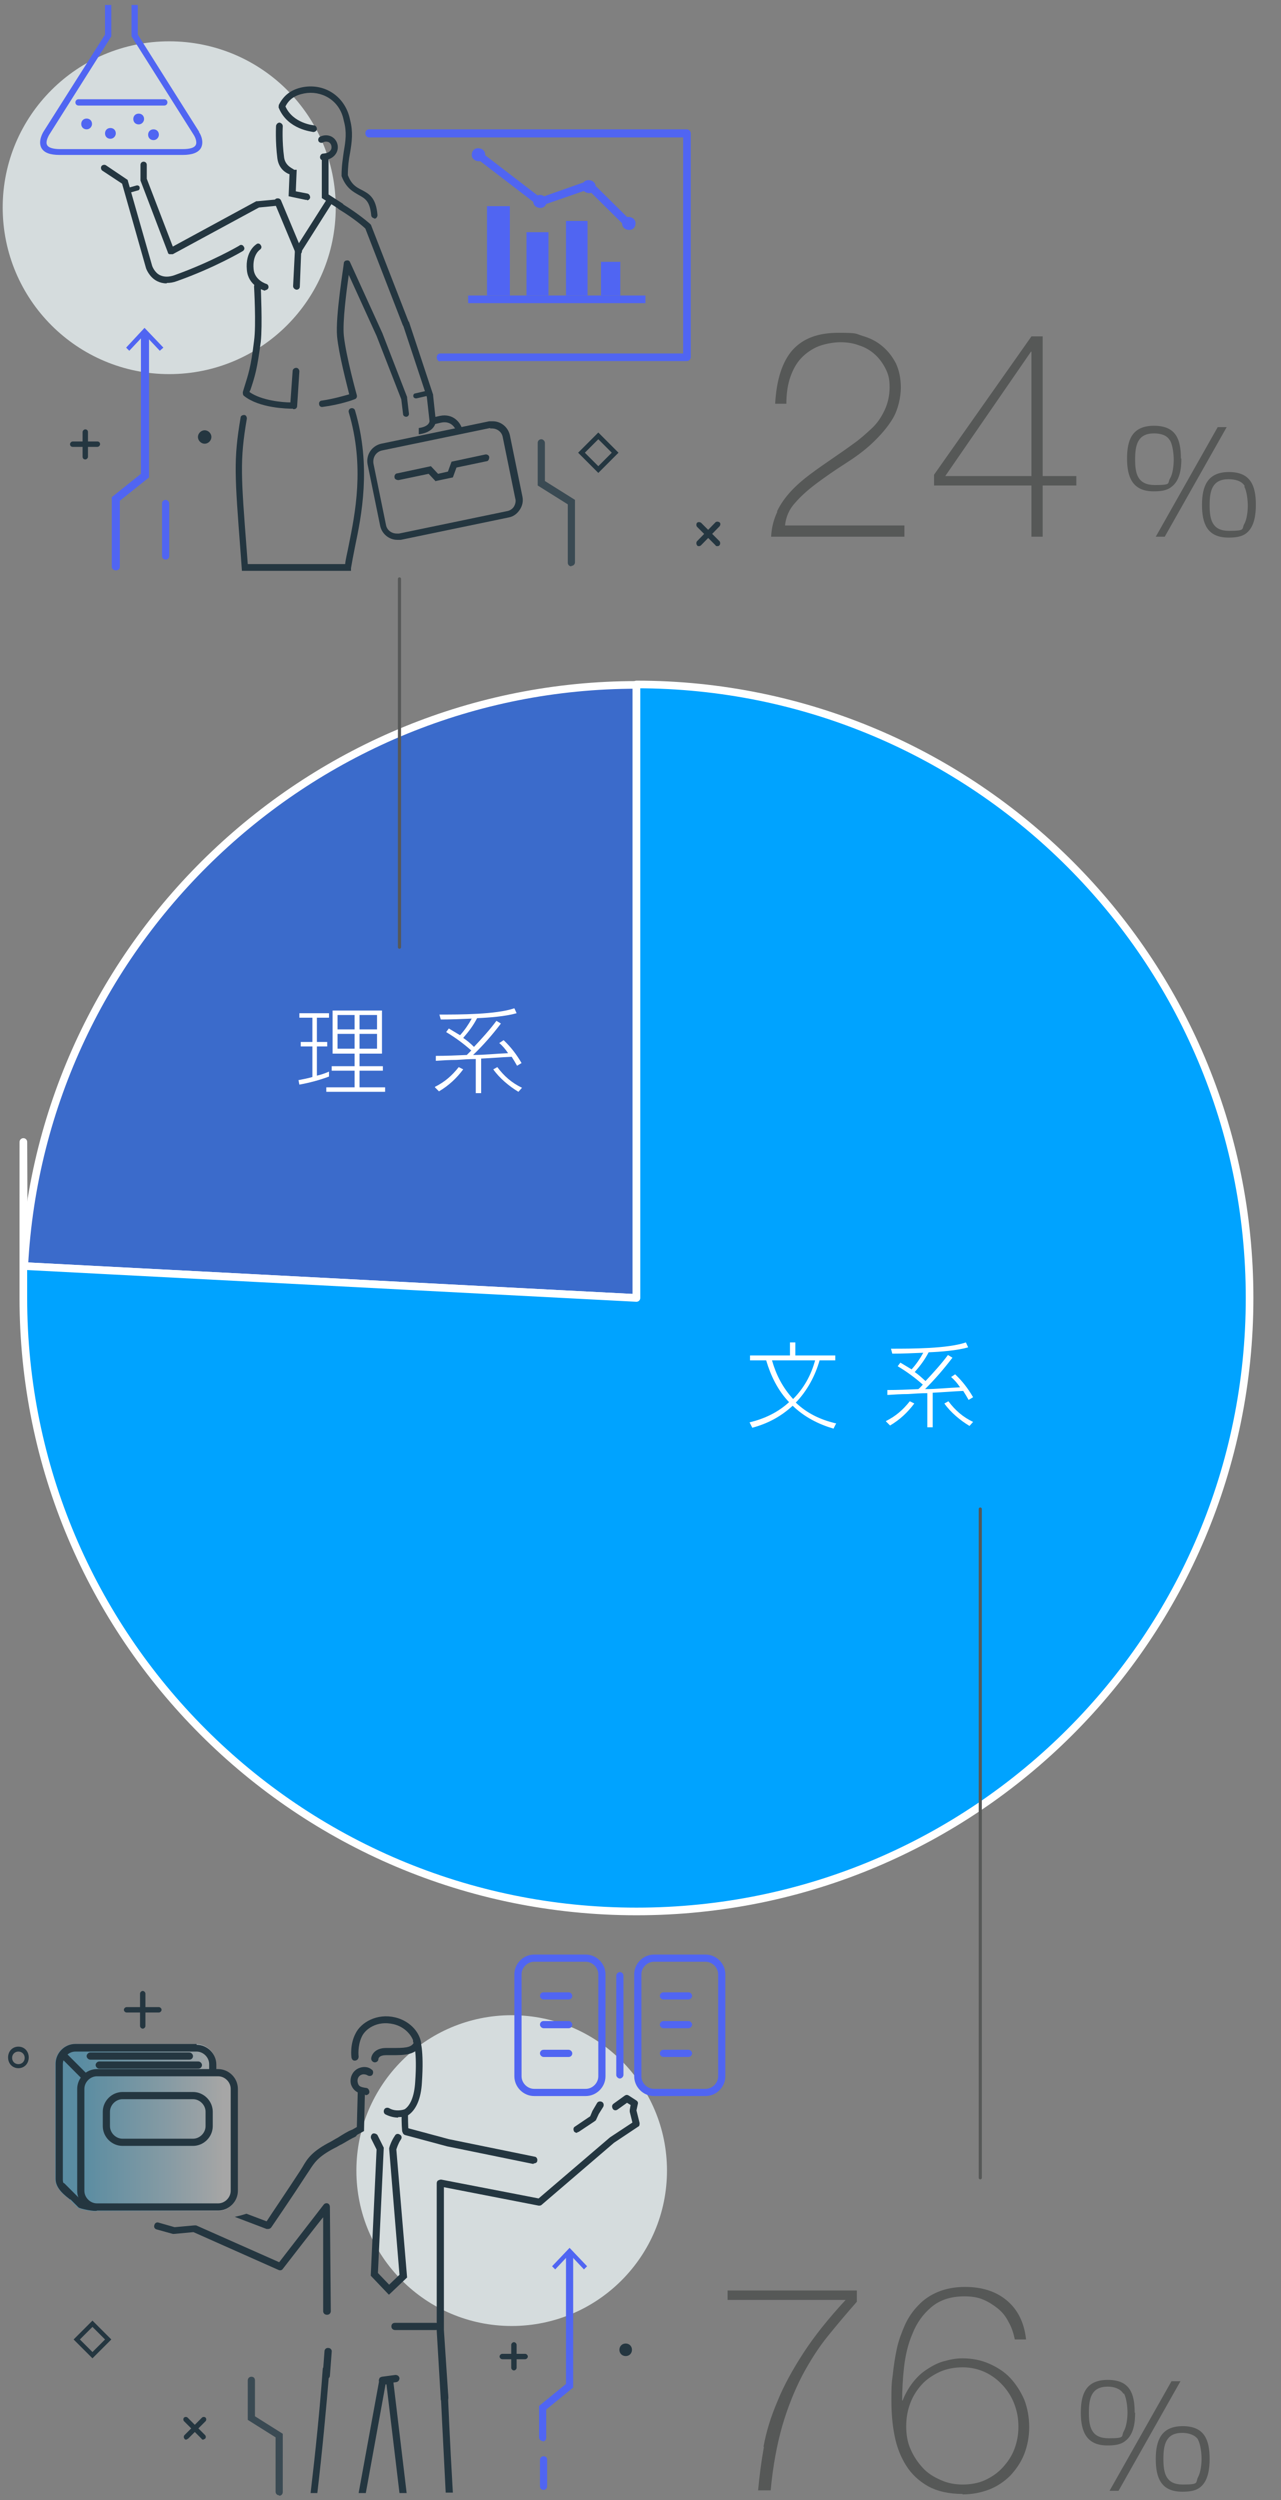 <?xml version="1.0" encoding="UTF-8"?>
<svg id="_レイヤー_2" xmlns="http://www.w3.org/2000/svg" width="285.4" height="556.7" xmlns:xlink="http://www.w3.org/1999/xlink" version="1.1" viewBox="0 0 285.4 556.7">
  <rect x="0" y="0" width="285.4" height="556.7" fill="#808080" stroke="none"/>
  <!-- Generator: Adobe Illustrator 29.2.1, SVG Export Plug-In . SVG Version: 2.1.0 Build 116)  -->
  <defs>
    <style>
      .st0 {
        fill: #00a3ff;
      }

      .st0, .st1 {
        stroke: #fff;
        stroke-width: 1.7px;
      }

      .st0, .st1, .st2 {
        stroke-linecap: round;
        stroke-linejoin: round;
      }

      .st3 {
        fill: #5065f2;
      }

      .st4 {
        fill: #3a4a53;
      }

      .st5 {
        fill: #565857;
      }

      .st1 {
        fill: #3b6bcb;
      }

      .st6 {
        fill: url(#_名称未設定グラデーション);
        opacity: .3;
      }

      .st6, .st7 {
        isolation: isolate;
      }

      .st2 {
        fill: none;
        stroke: #565857;
        stroke-width: .7px;
      }

      .st8 {
        fill: #fff;
      }

      .st7 {
        fill: #e9f2f4;
        opacity: .8;
      }

      .st9 {
        fill: #243640;
      }
    </style>
    <linearGradient id="_名称未設定グラデーション" data-name="名称未設定グラデーション" x1="49.6" y1="546.4" x2="18.2" y2="546.4" gradientTransform="translate(0 -72.7)" gradientUnits="userSpaceOnUse">
      <stop offset="0" stop-color="#fff"/>
      <stop offset=".4" stop-color="#93dbf9"/>
      <stop offset="1" stop-color="#03abf2"/>
    </linearGradient>
  </defs>
  <g id="_レイヤー_1-2">
    <path class="st5" d="M252.9,537.2c0,2.2-.3,4.9-2.2,6.3-1.1.9-2.6,1-4,1-4.7,0-5.9-3.2-5.9-7.3s1.1-7.3,6-7.3,6,3,6,7.3h0ZM250.3,533c-.7-1.2-2.2-1.6-3.5-1.6-3.7,0-4.2,2.7-4.2,5.8s.5,5.7,4.4,5.7,2.7-.4,3.4-1.6c.6-1.1.8-2.9.8-4.1s-.2-3.2-.8-4.3h0ZM263,530.2l-13.8,24.4h-2l13.8-24.4h2ZM269.5,547.5c0,2.1-.3,4.9-2.1,6.3-1.1.9-2.7,1-4,1-4.8,0-5.9-3.2-5.9-7.3s1.2-7.3,6-7.3,6,3,6,7.3ZM267,543.3c-.7-1.2-2.3-1.6-3.6-1.6-3.7,0-4.2,2.7-4.2,5.8s.5,5.7,4.3,5.7,2.8-.4,3.4-1.6c.6-1.1.8-2.9.8-4.1s-.2-3.2-.8-4.3h.1Z"/>
    <path class="st5" d="M170.1,544.8c.6-3.3,1.6-6.6,3.1-10.1,1.4-3.5,3.4-7.1,5.8-10.8s5.6-7.7,9.4-11.8h-26.3v-2.1h28.8v2.5c-2.2,2.5-4.4,5.1-6.5,7.7s-4,5.6-5.7,8.8c-1.7,3.3-3.2,7-4.4,11.1-1.2,4.2-2.1,9-2.6,14.4h-2.8c.3-3.2.7-6.4,1.3-9.7h-.1Z"/>
    <path class="st5" d="M214.5,555.3c-3.1,0-5.7-.6-7.7-1.7-2.1-1.2-3.7-2.7-4.9-4.6s-2.1-4.1-2.6-6.7c-.5-2.5-.7-5.1-.7-7.8s0-3.7.3-5.7c.2-2,.5-3.9.9-5.8s1.1-3.7,1.8-5.3,1.8-3.2,3-4.4c1.2-1.3,2.7-2.3,4.4-3s3.7-1.1,6-1.1c3.8,0,6.9,1,9.3,3,2.4,2,3.9,4.9,4.3,8.7h-2.5c-.3-1.4-.7-2.7-1.4-3.9-.6-1.2-1.4-2.2-2.4-3s-2.1-1.5-3.3-2-2.6-.7-4.1-.7c-3.1,0-5.5.8-7.4,2.4s-3.3,3.6-4.2,5.9c-1,2.3-1.6,4.9-1.9,7.6-.3,2.7-.4,5.1-.4,7.3h.1c.5-1.3,1.2-2.6,2.1-3.8.9-1.2,1.9-2.2,3.1-3,1.2-.8,2.4-1.5,3.8-1.9,1.4-.4,2.8-.7,4.3-.7,2.2,0,4.2.4,6,1.2,1.8.8,3.4,1.8,4.7,3.2,1.3,1.4,2.3,3,3.1,4.8.7,1.8,1.1,3.9,1.1,6.1s-.4,4.2-1.1,6-1.8,3.4-3.1,4.8c-1.3,1.3-2.9,2.4-4.7,3.1s-3.8,1.1-6,1.1h0ZM201.9,540.3c0,1.8.3,3.6,1,5.1.7,1.6,1.6,2.9,2.7,4.1s2.4,2,4,2.7c1.5.7,3.2,1,4.9,1s3.5-.3,5-1,2.8-1.6,3.9-2.8c1.1-1.2,2-2.5,2.6-4.1s.9-3.2.9-5-.3-3.4-.9-5c-.6-1.6-1.5-3-2.6-4.2s-2.4-2.2-3.9-2.9c-1.5-.7-3.2-1.1-5-1.1s-3.5.3-5.1,1c-1.5.7-2.9,1.6-4,2.8-1.1,1.2-2,2.6-2.6,4.2s-.9,3.3-.9,5.1h0Z"/>
    <path class="st1" d="M141.8,289l-136.4-7.1c3.8-72.3,64-129.4,136.4-129.4v136.6h0Z"/>
    <path class="st0" d="M141.8,289v-136.6c75.4,0,136.6,61.1,136.6,136.6s-61.1,136.6-136.6,136.6S5.2,364.4,5.2,289s0-4.1.2-7.1l136.4,7.1h0Z"/>
    <line class="st2" x1="218.4" y1="336" x2="218.4" y2="484.9"/>
    <path class="st8" d="M186.3,316.9l-.6,1.2c-3.4-1-6.5-2.6-9.1-5.1-2.6,2.4-5.6,4-9,4.9l-.6-1.2c3.3-.8,6.3-2.2,8.8-4.5-2.5-2.6-4.1-5.9-5.1-9.3h-3.6v-1.1h8.9v-2.9h1.2v2.9h8.9v1.1h-3.5c-1,3.5-2.8,6.8-5.3,9.4,2.5,2.4,5.5,3.8,8.8,4.6h.2ZM181.6,302.9h-9.6c.9,3.2,2.4,6.1,4.7,8.6,2.4-2.4,4-5.3,4.9-8.6h0Z"/>
    <path class="st8" d="M197.4,316.4c2.2-1.1,3.8-2.5,5.3-4.4l1,.5c-1.5,2-3.2,3.6-5.4,4.9l-.9-.9h0ZM211.9,306.6l.9-.6c1.6,1.5,2.9,3.2,4,5.1l-1,.6c-.4-.7-.8-1.4-1.2-2-2.3.1-4.6.3-6.8.4v7.7h-1.2v-7.6c-1.4,0-2.9.1-4.3.2-1.5,0-3.1.1-4.6.2v-1.1c2.2,0,4.6-.1,6.9-.2.4-.3.7-.7,1-1-1.8-1.6-3.6-2.9-5.6-4.1l.6-.8c.8.5,1.7,1,2.5,1.5,1-1.1,1.9-2.4,2.6-3.7-2.3.1-4.6.2-6.9.2l-.3-1.1c4.6,0,12.6,0,16.7-1.4l.5,1.1c-2.4.7-6.2,1-8.8,1.1-.9,1.7-1.8,2.9-3.1,4.4.9.6,1.6,1.3,2.4,2,1.7-1.8,3.6-3.9,5-5.8l1,.6c-1.9,2.5-3.9,4.8-6.1,7,2.6,0,5.2-.3,7.8-.4-.6-.9-1.2-1.6-2-2.3h0ZM210.4,312.5l.9-.5c1.5,2,3.2,3.5,5.5,4.6l-.8.9c-2-1.2-4.2-3-5.6-5h0Z"/>
    <path class="st8" d="M73.3,238.6v1.1c-2.1.8-4.4,1.4-6.6,1.8l-.2-1c1-.2,2.1-.4,3.1-.7v-6.8h-2.6v-1h2.6v-5.4h-2.9v-1h6.6v1h-2.7v5.4h2.3v1h-2.3v6.5c.9-.2,1.8-.5,2.7-.9h0ZM85.1,225v9.6h-5v2.8h5.2v1h-5.2v3.7h5.7v1h-13.1v-1h6.3v-3.7h-5.1v-1h5.1v-2.8h-4.9v-9.6h11ZM75.2,226v3.2h3.8v-3.2h-3.8ZM75.2,230.2v3.3h3.8v-3.3h-3.8ZM80.1,226v3.2h3.9v-3.2h-3.9ZM80.1,230.2v3.3h3.9v-3.3h-3.9Z"/>
    <path class="st8" d="M96.9,242c2.2-1.1,3.8-2.5,5.3-4.4l1,.5c-1.5,2-3.2,3.6-5.4,4.9l-.9-.9h0ZM111.3,232.2l.9-.6c1.6,1.5,2.9,3.2,4,5.1l-1,.6c-.4-.7-.8-1.4-1.2-2-2.3.1-4.6.3-6.8.4v7.7h-1.2v-7.6c-1.4,0-2.9.1-4.3.2-1.5,0-3.1.1-4.6.2v-1.1c2.2,0,4.6-.1,6.9-.2l1-1c-1.8-1.6-3.6-2.9-5.6-4.1l.6-.8c.8.5,1.7,1,2.5,1.5,1-1.1,1.9-2.4,2.6-3.7-2.3.1-4.6.2-6.9.2l-.3-1.1c4.6,0,12.6,0,16.7-1.4l.5,1.1c-2.4.7-6.2,1-8.8,1.1-.9,1.7-1.8,2.9-3.1,4.4.9.6,1.7,1.3,2.4,2,1.7-1.8,3.6-3.9,5-5.8l1,.6c-1.9,2.5-3.9,4.8-6.2,7,2.6,0,5.2-.3,7.8-.4-.6-.9-1.2-1.6-2-2.3h0ZM109.9,238.1l.9-.5c1.5,2,3.2,3.5,5.5,4.6l-.8.9c-2-1.2-4.2-3-5.6-5h0Z"/>
    <line class="st2" x1="89" y1="128.9" x2="89" y2="210.9"/>
  </g>
  <path class="st6" d="M48.6,460.8h-.5v-1.3c0-2.4-2-4.4-4.4-4.4h-27c-2.4,0-4.4,2-4.4,4.4v25.7c0,2.2,2.3,3.8,3.3,4.6l1.8,1.8c.3.3,3.8,1,4.1.7h27c2.4,0,4.4-2,4.4-4.4v-22.7c0-2.4-2-4.4-4.4-4.4h.1Z"/>
  <path class="st7" d="M148.6,483.3c0,19.1-15.5,34.6-34.6,34.6s-34.6-15.5-34.6-34.6,15.5-34.6,34.6-34.6,34.6,15.5,34.6,34.6h0Z"/>
  <path class="st9" d="M97.1,518.8h-9.1c-.4,0-.8-.3-.8-.8s.3-.8.8-.8h9.1c.4,0,.8.3.8.8s-.3.8-.8.8Z"/>
  <path class="st9" d="M28.2,448.1c-.3,0-.6-.3-.6-.6s.3-.6.6-.6h7.2c.3,0,.6.3.6.6s-.3.6-.6.6h-7.2Z"/>
  <path class="st9" d="M31.8,451.7c-.3,0-.6-.3-.6-.6v-7.2c0-.3.3-.6.6-.6h0c.3,0,.6.3.6.6v7.2c0,.3-.3.6-.6.6h0Z"/>
  <path class="st9" d="M111.9,525.3c-.3,0-.6-.3-.6-.6s.3-.6.6-.6h5.1c.3,0,.6.3.6.6s-.3.6-.6.6h-5.1Z"/>
  <path class="st9" d="M114.5,527.8c-.3,0-.6-.3-.6-.6v-5.1c0-.3.3-.6.6-.6h0c.3,0,.6.3.6.6v5.1c0,.3-.3.6-.6.6h0Z"/>
  <path class="st9" d="M86.6,510.9l-4-4.2,1.3-28.1-1.2-2.4c-.2-.4,0-.9.3-1.1s.9,0,1.1.3l1.4,2.8-1.3,27.9,2.5,2.6,2.3-2.2-2.3-28.1h0c0-.2.4-1.6,1.3-2.9.2-.4.7-.5,1.1-.2.4.2.5.7.2,1.1-.6.9-.9,1.9-1,2.2l2.4,28.5-4,3.8h-.1Z"/>
  <path class="st9" d="M85.2,530.8c-.4,0-.7-.3-.8-.7,0-.4.2-.8.7-.9l3-.4c.4,0,.8.2.9.7,0,.4-.2.8-.7.9l-3,.4h-.1Z"/>
  <path class="st9" d="M72.6,529.7h0c-.4,0-.8-.4-.7-.9l.4-5.3c0-.4.4-.8.9-.7.4,0,.8.4.7.9l-.4,5.3c0,.4-.4.7-.8.7h-.1Z"/>
  <path class="st9" d="M79.3,474.7c-.2-.4-.7-.6-1.1-.4-.6.2-1.9,1-3,1.7-.6.3-1.2.7-1.4.8-4.3,2.2-5.3,3.8-6.4,5.7-.2.3-.3.5-.5.8-2.8,4.3-6.4,9.6-7.5,11.3l-4.5-1.7c-.9.3-1.7.5-2.6.7l7.1,2.7h.3c.3,0,.5-.1.7-.3,0,0,4.6-6.7,7.9-11.8.2-.3.4-.6.6-.9,1.1-1.7,1.9-3.1,5.8-5.1.3-.1.8-.5,1.5-.8,1-.6,2.4-1.4,2.9-1.6.4-.2.6-.7.4-1h-.2Z"/>
  <path class="st9" d="M118.9,481.8h-.2l-19.1-3.9h0l-9.3-2.5c-.4-.1-.7-.5-.6-1,.1-.4.6-.7,1-.6l9.3,2.5,19.1,3.9c.4,0,.7.5.6.9,0,.4-.4.6-.8.6h0Z"/>
  <path class="st9" d="M128.6,474.9c-.3,0-.5-.1-.7-.3-.2-.4-.2-.9.2-1.1l3.4-2.3.5-1.2h0l1-1.7c.2-.4.7-.5,1.1-.3.4.2.5.7.3,1.1l-1,1.6-.6,1.3c0,.1-.2.2-.3.3l-3.6,2.4c-.1,0-.3.1-.4.1h.1Z"/>
  <polygon class="st9" points="81.5 555.1 85.9 530.9 86.1 530.9 89 555.1 90.6 555.1 87.5 529.2 84.6 529.4 79.9 555.1 81.5 555.1"/>
  <path class="st9" d="M100.9,555.1c-.7-11.8-1.1-21.8-1.1-22,0-.4-.4-.8-.8-.8h0c-.4,0-.8.4-.8.8s.5,10.1,1.1,21.9h1.6Z"/>
  <path class="st9" d="M70.7,555.1c1.1-9.3,2-19,2.7-27.5,0-.4-.3-.8-.7-.8s-.8.3-.8.7c-.6,8.5-1.6,18.3-2.7,27.6h1.6-.1Z"/>
  <path class="st9" d="M90.4,475.2c-.4,0-.7-.3-.8-.7,0,0-.2-1.8-.1-4.1v-.4l.4-.2c1.5-.8,2.4-3,2.6-6.2.5-7-.4-8.8-.4-8.8-.2-.4,0-.9.3-1.1.4-.2.9,0,1.1.3.1.2,1,2.2.5,9.7-.2,3.6-1.3,6.1-3.1,7.3,0,2,.1,3.4.1,3.4,0,.4-.2.8-.7.9h-.1.2Z"/>
  <path class="st9" d="M83.5,459.2h0c-.4,0-.8-.4-.8-.8,0-.8.8-2.4,3.3-2.4h1.2c2.8,0,4.4,0,5-1.2-.4-1.6-2-3.5-4.5-4.1-3.8-.9-6.4,1.2-7.1,2.8-1,2.1-.7,4.4-.7,4.4,0,.4-.2.8-.7.9s-.8-.2-.9-.7c0-.1-.4-2.8.9-5.3,1.2-2.5,4.8-4.6,8.9-3.6,2.9.7,5.2,2.9,5.7,5.5v.4c-1,2.5-3.6,2.5-6.6,2.5h-1.2c-1.5,0-1.7.7-1.7.9,0,.4-.4.7-.8.7h0Z"/>
  <path class="st9" d="M78.5,475.9c-.3,0-.6-.2-.7-.4-.2-.4,0-.9.3-1.1l1.4-.8.2-7.7c0-.4.4-.8.8-.8s.8.4.8.8l-.2,8.6-2.2,1.2c-.1,0-.3,0-.4.1h0Z"/>
  <path class="st9" d="M81.4,466.4h0c-2.2-.3-2.9-1.4-3.2-2.3-.4-1.5.4-3.2,2-3.7.9-.3,1.9-.2,2.6.4.4.2.4.8.2,1.1-.2.4-.8.4-1.1.2-.3-.2-.8-.3-1.2-.2-.8.2-1.2,1-1,1.8s.5,1,1.9,1.2c.4,0,.7.5.7.9s-.4.7-.8.7h-.1Z"/>
  <path class="st9" d="M72.8,515.4c-.4,0-.8-.3-.8-.8v-20.9c-.1,0-9,11.5-9,11.5-.2.3-.6.4-1,.2l-18.9-8.4-4.3.4h-.3l-3.6-1c-.4-.1-.7-.5-.5-1,.1-.4.5-.7,1-.5l3.5,1,4.4-.4h.4l18.5,8.2,9.9-12.8c.2-.3.6-.4.9-.3s.5.4.5.8l.2,23.2c0,.4-.3.8-.8.8h-.1Z"/>
  <path class="st9" d="M88.7,471.5c-.8,0-1.8-.2-2.8-.7-.4-.2-.5-.7-.3-1.1s.7-.5,1.1-.3c1.5.9,3.3.3,3.3.3.4-.1.9,0,1,.5.1.4,0,.9-.5,1,0,0-.8.2-1.8.2h0Z"/>
  <path class="st9" d="M99,534.9c-.4,0-.8-.3-.8-.7l-.9-15.2h0v-32.9c0-.2.1-.5.3-.6s.4-.2.7-.2l21.7,4.2,15.9-13.6h0l5-3.3-.6-2.4v-.4l.2-1.1-.8-.5-2.1,1.5c-.4.3-.9.2-1.1-.2s-.2-.8.2-1.1l2.5-1.8c.3-.2.6-.2.9,0l1.7,1.1c.3.2.4.5.3.8l-.3,1.4.7,2.8c0,.3,0,.7-.3.8l-5.4,3.6-16.1,13.8c-.2.2-.4.2-.7.2l-21.1-4.1v31.8l1,15.1c0,.4-.3.8-.7.8h0l-.2.2Z"/>
  <path class="st4" d="M62.2,555.6c-.4,0-.8-.3-.8-.8v-12.1l-6.2-3.9v-8.8c0-.4.3-.8.8-.8s.8.3.8.8v8l6.2,3.9v13c0,.4-.3.8-.8.8h0Z"/>
  <path class="st3" d="M120.9,543.5c-.4,0-.8-.3-.8-.8v-7l6-4.9v-28.8c0-.4.3-.8.8-.8s.8.3.8.8v29.6l-6,4.9v6.3c0,.4-.3.8-.8.8h0Z"/>
  <polygon class="st3" points="123 504.6 123.7 505.3 126.9 501.9 130.1 505.3 130.8 504.6 126.9 500.5 123 504.6"/>
  <path class="st9" d="M20.6,525.1l-4.2-4.2,4.2-4.2,4.2,4.2s-4.2,4.2-4.2,4.2ZM17.8,520.9l2.8,2.8,2.8-2.8-2.8-2.8-2.8,2.8Z"/>
  <path class="st9" d="M4.1,460.5c-1.3,0-2.3-1-2.3-2.4s1-2.4,2.3-2.4,2.3,1,2.3,2.4-1,2.4-2.3,2.4ZM4.1,456.8c-.8,0-1.4.6-1.4,1.4s.6,1.4,1.4,1.4,1.4-.6,1.4-1.4-.6-1.4-1.4-1.4Z"/>
  <path class="st3" d="M121.1,554.4c-.4,0-.8-.3-.8-.8v-5.9c0-.4.3-.8.8-.8s.8.3.8.8v5.9c0,.4-.3.8-.8.8Z"/>
  <path class="st3" d="M138.1,462.8c-.4,0-.8-.4-.8-.8v-22.1c0-.4.4-.8.8-.8s.8.3.8.8v22.1c0,.4-.4.8-.8.8Z"/>
  <path class="st9" d="M19.1,462.6c-.3.3-.8.3-1.1,0l-4.2-4.2c-.3-.3-.3-.8,0-1.1s.8-.3,1.1,0l4.2,4.2c.3.3.3.8,0,1.1Z"/>
  <path class="st9" d="M21.6,492.2c-.3.3-3.8-.4-4.1-.7l-4.2-4.2c-.3-.3-.3-.8,0-1.1s.8-.3,1.1,0l4.2,4.2c.3.3,3.3,1.5,3,1.8h0Z"/>
  <path class="st9" d="M140.8,523.2c0,.8-.6,1.4-1.4,1.4s-1.4-.6-1.4-1.4.6-1.4,1.4-1.4,1.4.6,1.4,1.4Z"/>
  <path class="st9" d="M41.5,543.2c-.2,0-.3,0-.4-.2-.2-.2-.2-.6,0-.8l3.9-3.9c.2-.2.6-.2.8,0s.2.6,0,.8l-3.9,3.9c-.1,0-.3.2-.4.2h0Z"/>
  <path class="st9" d="M45.3,543.2c-.2,0-.3,0-.4-.2l-3.9-3.9c-.2-.2-.2-.6,0-.8s.6-.2.8,0l3.9,3.9c.2.2.2.6,0,.8-.1,0-.3.2-.4.2Z"/>
  <path class="st9" d="M48.6,492.2h-27c-2.4,0-4.4-2-4.4-4.4v-22.7c0-2.4,2-4.4,4.4-4.4h27c2.4,0,4.4,2,4.4,4.4v22.7c0,2.4-2,4.4-4.4,4.4ZM21.6,462.3c-1.5,0-2.8,1.3-2.8,2.8v22.7c0,1.5,1.3,2.8,2.8,2.8h27c1.5,0,2.8-1.3,2.8-2.8v-22.7c0-1.5-1.3-2.8-2.8-2.8,0,0-27,0-27,0Z"/>
  <path class="st3" d="M147.8,445.2c-.4,0-.8-.4-.8-.8s.4-.8.8-.8h5.6c.4,0,.8.4.8.8s-.4.8-.8.8h-5.6Z"/>
  <path class="st3" d="M147.8,451.6c-.4,0-.8-.4-.8-.8s.4-.8.8-.8h5.6c.4,0,.8.4.8.8s-.4.8-.8.8h-5.6Z"/>
  <path class="st3" d="M147.8,458c-.4,0-.8-.4-.8-.8s.4-.8.8-.8h5.6c.4,0,.8.4.8.8s-.4.8-.8.8h-5.6Z"/>
  <path class="st3" d="M157.2,466.7h-11.5c-2.4,0-4.4-2-4.4-4.4v-22.7c0-2.4,2-4.4,4.4-4.4h11.5c2.4,0,4.4,2,4.4,4.4v22.7c0,2.4-2,4.4-4.4,4.4h0ZM145.7,436.8c-1.5,0-2.8,1.3-2.8,2.8v22.7c0,1.5,1.3,2.8,2.8,2.8h11.5c1.5,0,2.8-1.3,2.8-2.8v-22.7c0-1.5-1.3-2.8-2.8-2.8h-11.5Z"/>
  <path class="st3" d="M121.1,445.2c-.4,0-.8-.4-.8-.8s.3-.8.8-.8h5.6c.4,0,.8.4.8.8s-.3.8-.8.8h-5.6Z"/>
  <path class="st3" d="M121.1,451.6c-.4,0-.8-.4-.8-.8s.3-.8.8-.8h5.6c.4,0,.8.4.8.8s-.3.8-.8.8h-5.6Z"/>
  <path class="st3" d="M121.1,458c-.4,0-.8-.4-.8-.8s.3-.8.8-.8h5.6c.4,0,.8.4.8.8s-.3.8-.8.8h-5.6Z"/>
  <path class="st3" d="M130.5,466.7h-11.5c-2.4,0-4.4-2-4.4-4.4v-22.7c0-2.4,2-4.4,4.4-4.4h11.5c2.4,0,4.4,2,4.4,4.4v22.7c0,2.4-2,4.4-4.4,4.4h0ZM119,436.8c-1.5,0-2.8,1.3-2.8,2.8v22.7c0,1.5,1.3,2.8,2.8,2.8h11.5c1.5,0,2.8-1.3,2.8-2.8v-22.7c0-1.5-1.3-2.8-2.8-2.8h-11.5Z"/>
  <path class="st9" d="M22.9,473.4v-3.2c0-2.4,2-4.4,4.4-4.4h15.7c2.4,0,4.4,2,4.4,4.4v3.2c0,2.4-2,4.4-4.4,4.4h-15.7c-2.4,0-4.4-2-4.4-4.4ZM45.8,470.2c0-1.5-1.3-2.8-2.8-2.8h-15.7c-1.5,0-2.8,1.3-2.8,2.8v3.2c0,1.5,1.3,2.8,2.8,2.8h15.7c1.5,0,2.8-1.3,2.8-2.8v-3.2Z"/>
  <path class="st9" d="M43.8,455.1h-27c-2.4,0-4.4,2-4.4,4.4v25.7c0,2.2,2.3,3.8,3.3,4.6,0-.6-1.4-2.3-1.1-2.8-.4-.5-.6-1.1-.6-1.7v-25.7c0-1.5,1.3-2.8,2.8-2.8h27c1.5,0,2.8,1.3,2.8,2.8v1.8h.3c.5,0,.9,0,1.3.2v-1.9c0-2.4-2-4.4-4.4-4.4h0v-.2Z"/>
  <path class="st9" d="M19.3,457.8c0-.4.4-.8.8-.8h22.1c.4,0,.8.4.8.8s-.3.8-.8.8h-22.1c-.4,0-.8-.4-.8-.8Z"/>
  <path class="st9" d="M21.3,459.8c0-.4.4-.8.8-.8h22.1c.4,0,.8.4.8.8s-.3.8-.8.8h-22.1c-.4,0-.8-.4-.8-.8Z"/>
  <path class="st7" d="M.6,46.2c0,20.5,16.6,37.1,37.1,37.1s37.1-16.6,37.1-37.1S58.2,9.2,37.7,9.2.6,25.8.6,46.2Z"/>
  <path class="st4" d="M127.3,126.1c-.5,0-.8-.4-.8-.8v-13l-6.7-4.2v-9.5c0-.5.4-.8.8-.8s.8.4.8.8v8.5l6.7,4.2v13.9c0,.5-.4.8-.8.8h0Z"/>
  <path class="st3" d="M16.8,22.8c0-.4.3-.7.7-.7h19.1c.4,0,.7.3.7.7s-.3.7-.7.7h-19.1c-.4,0-.7-.3-.7-.7Z"/>
  <path class="st3" d="M20.5,27.6c0,.6-.5,1.2-1.2,1.2s-1.2-.5-1.2-1.2.5-1.2,1.2-1.2,1.2.5,1.2,1.2Z"/>
  <path class="st3" d="M25.8,29.7c0,.6-.5,1.2-1.2,1.2s-1.2-.5-1.2-1.2.5-1.2,1.2-1.2,1.2.5,1.2,1.2Z"/>
  <path class="st3" d="M32.1,26.5c0,.6-.5,1.2-1.2,1.2s-1.2-.5-1.2-1.2.5-1.2,1.2-1.2,1.2.5,1.2,1.2Z"/>
  <path class="st3" d="M35.4,30c0,.6-.5,1.2-1.2,1.2s-1.2-.5-1.2-1.2.5-1.2,1.2-1.2,1.2.5,1.2,1.2Z"/>
  <path class="st9" d="M16.2,99.5c-.4,0-.6-.3-.6-.6s.3-.6.6-.6h5.5c.4,0,.6.3.6.6s-.3.6-.6.6h-5.5Z"/>
  <path class="st9" d="M19,102.3c-.4,0-.6-.3-.6-.6v-5.5c0-.3.3-.6.6-.6h0c.4,0,.6.3.6.6v5.5c0,.3-.3.6-.6.6h0Z"/>
  <path class="st3" d="M25.8,127c-.5,0-.9-.4-.9-.8v-15.5l6.5-5.2v-30.9c0-.5.4-.9.9-.9s.9.4.9.9v31.7l-6.5,5.2v14.7c0,.5-.4.8-.9.8h0Z"/>
  <polygon class="st3" points="28.1 77.4 28.8 78.1 32.2 74.5 35.6 78.1 36.4 77.4 32.2 73 28.1 77.4"/>
  <path class="st3" d="M36.9,124.6c-.5,0-.8-.4-.8-.8v-11.7c0-.5.4-.8.8-.8s.8.4.8.8v11.7c0,.5-.4.8-.8.8Z"/>
  <path class="st9" d="M47.1,97.3c0,.8-.7,1.5-1.5,1.5s-1.5-.7-1.5-1.5.7-1.5,1.5-1.5,1.5.7,1.5,1.5Z"/>
  <path class="st9" d="M133.3,105.3l-4.5-4.5,4.5-4.5,4.5,4.5-4.5,4.5ZM130.3,100.8l3,3,3-3-3-3-3,3Z"/>
  <path class="st9" d="M155.7,121.6c-.2,0-.3,0-.4-.2-.2-.2-.2-.7,0-.9l4.1-4.2c.2-.2.6-.2.9,0s.2.7,0,.9l-4.1,4.2c-.1.1-.3.2-.4.2h-.1Z"/>
  <path class="st9" d="M159.8,121.6c-.2,0-.3,0-.4-.2l-4.1-4.1c-.2-.2-.2-.7,0-.9s.6-.2.9,0l4.1,4.1c.2.2.2.7,0,.9s-.3.2-.4.2h-.1Z"/>
  <path class="st3" d="M98,80.4h55c.5,0,.9-.4.9-.9V29.7c0-.5-.4-.9-.9-.9h-70.8c-.5,0-.8.4-.8.9s.4.9.8.9h70v48.1h-54.1c-.5,0-.8.4-.8.9s.4.9.8.9h-.1Z"/>
  <path class="st3" d="M138.2,58.3h-4.3v7.5h4.3v-7.5Z"/>
  <path class="st3" d="M130.9,49.2h-4.8v16.6h4.8v-16.6Z"/>
  <path class="st3" d="M122.2,51.7h-4.9v14.1h4.9v-14.1Z"/>
  <path class="st3" d="M113.6,45.9h-5.1v19.9h5.1v-19.9Z"/>
  <path class="st3" d="M139.5,50.5l1.2-1.2-8.9-8.8c-.2-.2-.6-.3-.9-.2l-10.5,3.7-13.3-10.2-1,1.4,13.7,10.5c.2.2.5.2.8.1l10.4-3.6,8.5,8.4h0Z"/>
  <rect class="st3" x="104.3" y="65.8" width="39.5" height="1.7"/>
  <path class="st3" d="M105.1,34.5c0,.8.7,1.4,1.6,1.4s1.4-.7,1.4-1.5-.7-1.4-1.6-1.4-1.4.7-1.4,1.5Z"/>
  <path class="st3" d="M118.8,44.9c0,.8.7,1.4,1.6,1.4s1.4-.7,1.4-1.5-.7-1.4-1.5-1.4-1.4.7-1.4,1.5h-.1Z"/>
  <path class="st3" d="M129.7,41.6c0,.8.7,1.4,1.6,1.4s1.4-.7,1.4-1.5-.7-1.4-1.6-1.4-1.4.7-1.4,1.5Z"/>
  <path class="st3" d="M138.6,49.8c0,.8.7,1.4,1.6,1.4s1.4-.7,1.4-1.5-.7-1.4-1.6-1.4-1.4.7-1.4,1.5Z"/>
  <path class="st9" d="M90.4,72.7h.3c.4-.1.6-.6.4-.9l-8.4-21.6c0-.1-.1-.2-.2-.3,0,0-2.3-2.1-6.2-4.5-.3-.2-.8-.1-1,.2s-.1.8.2,1c3.3,2,5.4,3.8,5.9,4.3l8.3,21.4c.1.3.4.5.7.5h0Z"/>
  <path class="st9" d="M38.2,56.6h.3l19.2-10.4,4.1-.4c.4,0,.7-.4.7-.8s-.4-.7-.8-.6l-4.3.4h-.3l-18.6,10.1-5.8-15.1v-3.1c0-.4-.3-.7-.7-.7s-.7.3-.7.7v3.5l6.1,16c0,.2.2.4.4.4h.4Z"/>
  <path class="st9" d="M37.2,63c.7,0,1.4-.1,2.2-.4,8.5-3,14.7-6.7,14.7-6.7.3-.2.5-.6.2-1-.2-.4-.7-.5-1-.2,0,0-6.1,3.6-14.5,6.6-1.2.4-2.2.4-3.1,0-1.3-.6-1.8-2.1-1.8-2.1l-5.4-18.9c0-.2-.1-.3-.3-.4l-4.6-3.1c-.3-.2-.8-.1-1,.2s-.1.8.2,1l4.4,2.9,5.3,18.7c0,.1.7,2.1,2.5,3,.6.3,1.3.5,2.1.5h0Z"/>
  <path class="st9" d="M65.3,91.1h.2c.4,0,.7-.3.7-.7l.5-7.7c0-.4-.3-.8-.7-.8s-.8.3-.8.7l-.5,7c-1.7,0-6.4-.4-9.1-2.3,0-.2.1-.3.2-.5,1-3,1.5-4.6,2.3-10.7.4-3.6,0-12,0-12.4s-.4-.7-.8-.7-.7.4-.7.8c0,0,.5,8.6,0,12.1-.7,5.9-1.3,7.5-2.2,10.4-.1.3-.2.7-.3,1,0,.3,0,.6.2.8,3.4,2.8,9.8,2.9,10.9,2.9h.1Z"/>
  <path class="st9" d="M90.5,92.8h0c.4,0,.7-.4.6-.8l-.4-3.4v-.2l-5.5-14.2h0l-7.2-15.8c-.1-.3-.4-.5-.8-.4-.3,0-.6.3-.6.6,0,.5-1.9,11.8-1.5,16.3.4,4.1,2.2,10.8,2.7,12.9-1.1.3-3.4,1-6.1,1.4-.4,0-.7.4-.6.8,0,.4.4.7.8.6,3.9-.5,6.9-1.6,7.1-1.7.4-.1.6-.5.5-.9,0,0-2.4-8.6-2.9-13.3-.3-3.1.6-9.9,1.1-13.5l6.2,13.6,5.5,14.1.4,3.3c0,.4.4.6.7.6Z"/>
  <path class="st9" d="M68.4,44.6c.3,0,.6-.2.7-.6,0-.4-.2-.8-.6-.9l-2.6-.5.2-4.8h-.6c0-.2-1.9-.7-2.2-2.7-.5-3.7-.3-7-.3-7,0-.4-.3-.7-.7-.8-.4,0-.7.3-.8.7,0,.1-.2,3.4.3,7.3.3,2.2,1.8,3.2,2.7,3.5l-.2,4.9,3.8.8h.3Z"/>
  <path class="st9" d="M83.4,48.7h0c.4,0,.7-.4.7-.8-.3-4-2-4.8-3.5-5.6-1.2-.6-2.3-1.2-3.1-3.3,0-1.9.2-3.5.5-5,.4-2.4.7-4.6,0-7.3-1-5.1-5.5-8.2-10.5-7.3-2.6.5-4.3,1.8-5.4,4v.3c-.1,0,0,.3,0,.3,2,4.9,7.5,5.3,7.7,5.4.4,0,.8-.3.8-.7s-.3-.8-.7-.8c0,0-4.6-.4-6.3-4.2.8-1.6,2.1-2.5,4.2-2.9,3.6-.7,7.9,1.3,8.8,6.1h0c.7,2.5.4,4.5,0,6.8-.2,1.5-.5,3.2-.5,5.3h0v.2c1,2.7,2.6,3.5,3.8,4.2,1.4.8,2.5,1.3,2.8,4.5,0,.4.4.7.7.7h0Z"/>
  <path class="st9" d="M75.9,46.6c.2,0,.5-.1.6-.3.2-.3.1-.8-.2-1l-3.1-2v-8.1c0-.4-.4-.7-.8-.7s-.7.3-.7.7v8.9l3.9,2.5c.1,0,.3.1.4.1h-.1Z"/>
  <path class="st9" d="M72.1,35.7h0c1.9-.2,2.7-1.2,3-2,.5-1.4-.2-2.9-1.5-3.4-.8-.3-1.7-.2-2.4.2-.3.2-.4.7-.2,1,.2.3.7.4,1,.2.3-.2.7-.2,1.1-.1.6.2.9.9.7,1.6-.2.4-.5.9-1.8,1-.4,0-.7.4-.7.8s.3.7.7.7h.1Z"/>
  <path class="st9" d="M59.1,64.6c.3,0,.6-.2.7-.5.1-.4-.1-.8-.5-.9,0,0-2.6-.8-2.8-3.3-.3-3.2,1.4-4.3,1.4-4.3.3-.2.5-.6.2-1-.2-.4-.7-.5-1-.2,0,0-2.5,1.5-2.1,5.7.3,3.6,3.7,4.5,3.9,4.6h.2,0Z"/>
  <path class="st9" d="M66.1,64.5c.4,0,.7-.3.7-.7l.3-7.7,6.9-10.9c.2-.3.1-.8-.2-1-.3-.2-.8-.1-1,.2l-7,11c0,.1-.1.2-.1.4l-.4,7.9c0,.4.3.7.7.8h.1Z"/>
  <path class="st9" d="M66.5,56.6h.3c.4-.1.6-.6.4-1l-4.6-11c-.2-.4-.6-.5-1-.4s-.5.6-.4,1l4.6,11c.1.3.4.5.7.5h0Z"/>
  <path class="st9" d="M53.8,127.1h24.4v-.6c.2-1.2.5-2.8.9-4.8,1.4-6.7,3.7-17.8,0-30.3-.1-.4-.5-.6-.9-.5s-.6.5-.5.9c3.6,12.1,1.4,22.6,0,29.6-.3,1.6-.7,3.1-.8,4.2h-21.7l-.2-2.7c-1.3-16.9-1.6-20.4,0-29.7,0-.4-.2-.8-.6-.8s-.8.2-.8.6c-1.6,9.4-1.3,12.9,0,30l.3,4.1h0Z"/>
  <path class="st9" d="M102.2,96.2h.2c.4-.1.6-.5.5-.9-.4-1.2-1.9-3.3-4.9-2.7l-1.3.3c-.4,0-.6.5-.6.9s.5.7.9.6l1.3-.3c2.4-.5,3.2,1.5,3.3,1.7,0,.3.4.5.7.5h-.1Z"/>
  <path class="st9" d="M84.7,117.1l-2.8-13.7c-.4-2.1.9-4.1,3-4.6l24.1-5h.8c1.8,0,3.4,1.3,3.8,3.1l2.8,13.7c.2,1,0,2-.6,2.9s-1.4,1.5-2.4,1.7l-24.1,5h-.8c-1.8,0-3.4-1.3-3.8-3.1h0ZM109.2,95.3l-24.1,5c-1.3.3-2.1,1.5-1.9,2.9l2.8,13.7c.2,1.1,1.2,1.9,2.4,1.9s.3,0,.5,0l24.1-5c.6-.1,1.2-.5,1.5-1s.5-1.2.3-1.8l-2.8-13.7c-.2-1.1-1.2-1.9-2.4-1.9s-.3,0-.5,0h.1Z"/>
  <path class="st9" d="M97.1,107.1l3.8-.8.8-2.2,6.7-1.4c.4,0,.6-.5.6-.9s-.5-.7-.9-.6l-7.5,1.6-.8,2.2-2.2.5-1.6-1.7-7.5,1.6c-.4,0-.7.5-.6.9,0,.4.5.6.9.6l6.7-1.4,1.6,1.7h0Z"/>
  <path class="st9" d="M93.3,96.7c.1,0,3.4-.3,3.8-2.8v-.2l-.6-5.6v-.2l-5.4-16.3-1.4.5,5.4,16.3.6,5.4c-.2,1.3-2.4,1.5-2.4,1.5v1.5h.1-.1Z"/>
  <path class="st9" d="M92.7,88.7h.1l2.6-.6c.3,0,.5-.4.4-.7,0-.3-.4-.5-.7-.4l-2.6.6c-.3,0-.5.4-.4.7,0,.2.3.4.5.4h.1Z"/>
  <path class="st9" d="M28.5,43h.1l2.1-.6c.3,0,.5-.4.4-.7,0-.3-.4-.5-.7-.4l-2.1.6c-.3,0-.5.4-.4.7,0,.2.3.4.5.4h.1Z"/>
  <path class="st3" d="M44.4,29.4L30.7,7.7V1.1h-1.4v7l13.9,22c.2.3.8,1.5.4,2.2-.3.6-1.3.9-2.9.9H13.4c-1.5,0-2.6-.3-2.9-.9-.4-.7.2-1.8.4-2.2l13.9-22V1.1h-1.4v6.6l-13.7,21.6s-1.3,2-.5,3.6c.6,1.1,1.9,1.6,4.1,1.6h27.4c2.1,0,3.5-.5,4.1-1.6.8-1.6-.4-3.5-.5-3.5h.1Z"/>
  <path class="st5" d="M263.2,102.1c0,2.2-.3,4.9-2.2,6.3-1.1.9-2.6,1-4,1-4.7,0-5.9-3.2-5.9-7.3s1.1-7.3,6-7.3,6,3,6,7.3h.1ZM260.6,98c-.7-1.2-2.2-1.5-3.5-1.5-3.7,0-4.2,2.7-4.2,5.8s.5,5.7,4.4,5.7,2.7-.4,3.4-1.5c.6-1,.8-2.9.8-4.1s-.2-3.2-.8-4.3h0ZM273.3,95.1l-13.8,24.4h-2l13.8-24.4h2ZM279.8,112.4c0,2.1-.3,4.9-2.1,6.3-1.1.9-2.7,1-4,1-4.8,0-5.9-3.2-5.9-7.3s1.2-7.3,6-7.3,6,3,6,7.3h0ZM277.3,108.2c-.7-1.2-2.3-1.5-3.6-1.5-3.7,0-4.2,2.7-4.2,5.8s.5,5.7,4.3,5.7,2.8-.4,3.4-1.5c.6-1,.8-2.9.8-4.1s-.2-3.2-.8-4.3h.1Z"/>
  <path class="st5" d="M173.1,113.9c.8-1.7,1.9-3.2,3.1-4.5,1.3-1.4,2.7-2.6,4.3-3.8s3.2-2.3,4.8-3.4c1.6-1.1,3.2-2.2,4.7-3.3,1.6-1.1,2.9-2.3,4.2-3.5s2.2-2.6,2.9-4.1,1.1-3.2,1.1-5.1-.3-2.9-.9-4.1c-.6-1.2-1.4-2.3-2.4-3.2-1-.9-2.2-1.6-3.5-2-1.3-.5-2.7-.7-4.2-.7s-3.8.4-5.3,1.1-2.8,1.7-3.8,2.9c-1,1.2-1.7,2.7-2.2,4.3-.5,1.7-.7,3.5-.7,5.4h-2.5c.3-5.4,1.6-9.4,3.9-12,2.4-2.6,5.7-3.8,10.2-3.8s3.7.2,5.4.7,3.1,1.2,4.4,2.3,2.2,2.3,3,3.8c.7,1.5,1.1,3.3,1.1,5.4s-.6,4.9-1.8,6.9-2.8,3.8-4.6,5.5-3.9,3.2-6.1,4.6c-2.2,1.4-4.2,2.8-6.1,4.2-1.9,1.4-3.6,2.9-4.9,4.4-1.4,1.5-2.1,3.2-2.3,5.1h26.6v2.5h-29.7c.1-2.1.6-3.9,1.4-5.6h0Z"/>
  <path class="st5" d="M208.1,105.7l21.7-30.8h2.5v31.1h7.5v2.1h-7.5v11.4h-2.5v-11.4h-21.7v-2.5h0ZM229.8,106v-27.7h-.1l-19.1,27.7h19.2Z"/>
</svg>